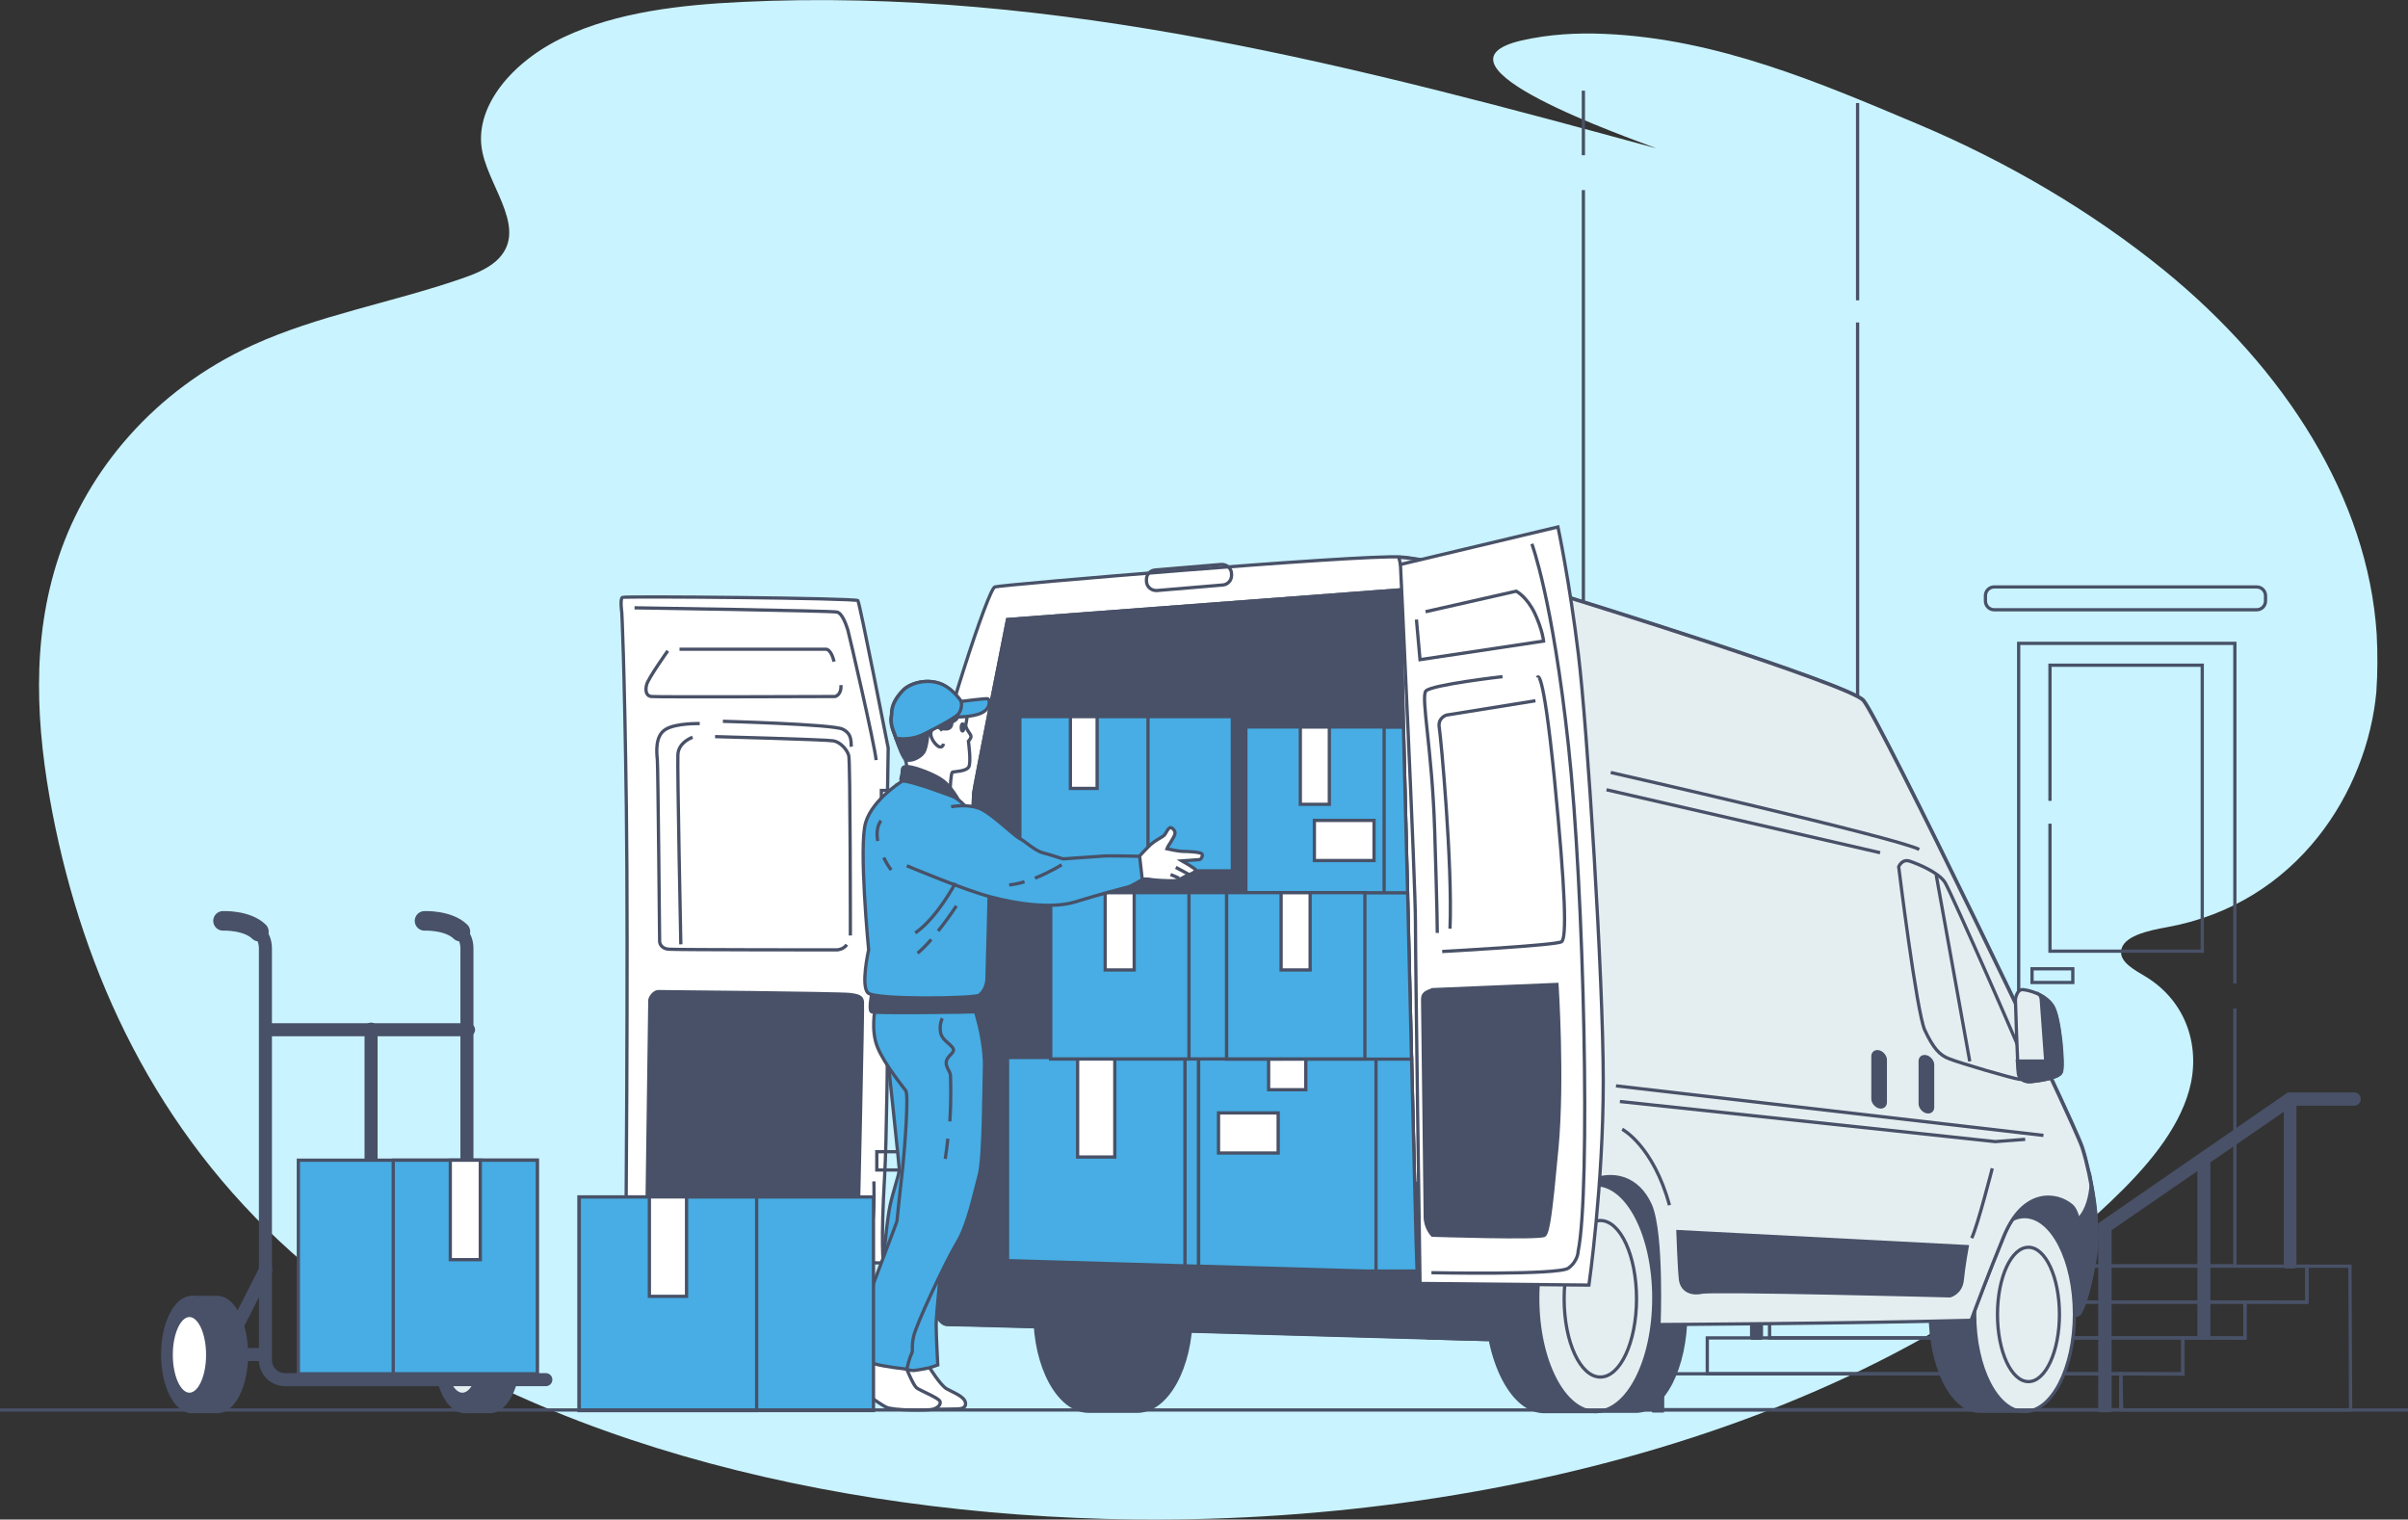 <?xml version="1.0" encoding="UTF-8"?>
<!-- Generator: Adobe Illustrator 27.3.0, SVG Export Plug-In . SVG Version: 6.00 Build 0)  -->
<svg xmlns="http://www.w3.org/2000/svg" xmlns:xlink="http://www.w3.org/1999/xlink" version="1.1" id="Background_Simple" x="0px" y="0px" width="738.5px" height="466px" viewBox="0 0 738.5 466" style="enable-background:new 0 0 738.5 466;" xml:space="preserve">
<rect x="0" y="0" width="738.5" height="466" fill="#333333" stroke="none"/>
<style type="text/css">
	.st0{fill:#C9F3FF;}
	.st1{fill:none;stroke:#485167;stroke-miterlimit:10;}
	.st2{fill:#485167;stroke:#485167;stroke-miterlimit:10;}
	.st3{fill:none;stroke:#485167;stroke-width:6;stroke-linecap:round;stroke-linejoin:round;stroke-miterlimit:10;}
	.st4{fill:#E4EEF1;stroke:#485167;stroke-miterlimit:10;}
	.st5{fill:none;stroke:#485167;stroke-width:4;stroke-linecap:round;stroke-linejoin:round;stroke-miterlimit:10;}
	.st6{fill:#FFFFFF;stroke:#485167;stroke-miterlimit:10;}
	.st7{fill:#47ADE4;stroke:#485167;stroke-miterlimit:10;}
</style>
<g>
	<g>
		<path class="st0" d="M728.9,194.5c-2.7-41.7-28.1-81.4-65.3-111.7c-21.8-17.7-47.7-33.1-75.8-44.9c-29.2-12.3-60.9-26-95.5-27.5    c-8.5-0.4-17.3,0.1-25.6,2c-31.9,7.4,32.9,29.8,41.3,33.1C417.8,20.9,324.6-4.1,227.4,0.6c-18.7,0.9-38.1,3.1-54.3,10.7    C157,18.8,144.9,33.1,148,46.9c2.5,11.4,14.2,24,4.2,33.1c-2.9,2.6-7,4.2-11.1,5.6c-21,7.2-43.8,11.2-63.5,20.2    c-30.6,13.9-50.8,38.8-59.5,64.7c-8.7,25.9-7,52.8-2,78.9c9.5,49,31.5,97.3,73.4,134.7c59.8,53.4,155,79.1,249.3,81.7    c114.1,3.1,236.3-28.6,308.6-97.4c10.7-10.2,20.5-21.5,24-34.1c3.5-12.6-0.4-26.8-13.2-34.7c-3.5-2.1-7.9-4.4-7.7-7.8    c0.3-4.7,8.2-6.4,14.3-7.5c39.8-7.3,61.2-41.6,64-72.2C729.2,206.2,729.2,200.3,728.9,194.5z"></path>
	</g>
	<g>
		<g>
			<line class="st1" x1="569.7" y1="92.1" x2="569.7" y2="31.6"></line>
			<g>
				<line class="st1" x1="485.6" y1="58.3" x2="485.6" y2="432.9"></line>
				<line class="st1" x1="485.6" y1="27.8" x2="485.6" y2="47.6"></line>
			</g>
			<line class="st1" x1="569.7" y1="388.2" x2="569.7" y2="98.9"></line>
			<g>
				<polyline class="st1" points="685.4,301.6 685.4,197.3 619.1,197.3 619.1,388.2 685.4,388.2 685.4,309.3     "></polyline>
				<polyline class="st1" points="628.7,245.6 628.7,204 675.4,204 675.4,291.7 628.7,291.7 628.7,252.6     "></polyline>
				<rect x="623.2" y="297.1" class="st1" width="12.5" height="4.2"></rect>
			</g>
			<g>
				<g>
					<rect x="504.6" y="421.3" class="st1" width="145.8" height="11"></rect>
					<rect x="523.6" y="410.3" class="st1" width="145.8" height="11"></rect>
					<rect x="542.7" y="399.3" class="st1" width="145.8" height="11"></rect>
					<rect x="561.7" y="388.3" class="st1" width="145.8" height="11"></rect>
					<polygon class="st1" points="720.9,432.4 720.7,388.3 707.5,388.3 707.5,399.4 688.5,399.3 688.5,410.4 669.5,410.3        669.5,421.4 650.4,421.3 650.7,432.4      "></polygon>
				</g>
				<g>
					<path class="st2" d="M722,335.5h-20.2l-0.4,0.3c0,0,0,0,0,0L644,375.4v56.8c0,0.1,0,0.3,0.1,0.4h2.9c0-0.1,0.1-0.3,0.1-0.4V377       l27.3-18.8v51.5c0,0.3,0.1,0.5,0.2,0.7h2.6c0.1-0.2,0.2-0.5,0.2-0.7v-53.3c0-0.1,0-0.1,0-0.2l23.5-16.2v47.7       c0,0.3,0.1,0.6,0.2,0.8h2.5c0.2-0.2,0.2-0.5,0.2-0.8v-49.1H722c0.8,0,1.5-0.7,1.5-1.5C723.5,336.2,722.9,335.5,722,335.5z"></path>
					<path class="st2" d="M509.8,432.7c0-0.1,0.1-0.3,0.1-0.4V377l27.3-18.8v51.5c0,0.3,0.1,0.5,0.2,0.7h2.6       c0.1-0.2,0.2-0.5,0.2-0.7v-53.3c0-0.1,0-0.2,0-0.2l23.5-16.2v47.7c0,0.3,0.1,0.6,0.2,0.8h2.5c0.2-0.2,0.2-0.5,0.2-0.8v-49.1       H585c0.8,0,1.5-0.7,1.5-1.5c0-0.8-0.7-1.5-1.5-1.5h-20.2l-0.4,0.3c0,0,0,0,0,0l-57.5,39.6v56.8c0,0.1,0,0.3,0.1,0.4H509.8z"></path>
				</g>
			</g>
			<path class="st1" d="M692.1,187h-80.5c-1.5,0-2.7-1.2-2.7-2.7v-1.6c0-1.5,1.2-2.7,2.7-2.7h80.5c1.5,0,2.7,1.2,2.7,2.7v1.6     C694.8,185.8,693.6,187,692.1,187z"></path>
		</g>
	</g>
	<g>
		<g>
			<path class="st3" d="M68.4,282.4c0,0,7.3-0.3,11,3.3"></path>
			<g>
				<path class="st2" d="M141.4,415.4c0-3,0.4-5.8,1-8.2v-9.3h7.9c4.9,0,8.9,7.9,8.9,17.5c0,9.7-4,17.5-8.9,17.5h-7.9v-9.3      C141.8,421.1,141.4,418.3,141.4,415.4z"></path>
				<ellipse class="st2" cx="142.5" cy="415.4" rx="8.9" ry="17.5"></ellipse>
				<ellipse class="st4" cx="141.8" cy="415.5" rx="5.6" ry="12.1"></ellipse>
			</g>
			<path class="st5" d="M79.4,285.7c1.2,1.2,2,2.9,2,5.2v126.2c0,3.3,2.7,6,6,6h80"></path>
			<path class="st3" d="M130.2,282.4c0,0,7.3-0.3,11,3.3"></path>
			<path class="st5" d="M141.2,285.7c1.2,1.2,2,2.9,2,5.2v131.7"></path>
			<line class="st5" x1="82.1" y1="315.8" x2="143.7" y2="315.8"></line>
			<line class="st5" x1="113.8" y1="315.6" x2="113.8" y2="422.3"></line>
			<line class="st5" x1="72.4" y1="407.2" x2="81.5" y2="389.3"></line>
			<line class="st5" x1="81.3" y1="415.4" x2="72.8" y2="415.4"></line>
			<g>
				<path class="st2" d="M57.8,415.4c0-3,0.4-5.8,1-8.2v-9.3h7.9c4.9,0,8.9,7.9,8.9,17.5c0,9.7-4,17.5-8.9,17.5h-7.9v-9.3      C58.2,421.1,57.8,418.3,57.8,415.4z"></path>
				<ellipse class="st2" cx="58.8" cy="415.4" rx="8.9" ry="17.5"></ellipse>
				<path class="st6" d="M52.5,415.5c0,6.7,2.5,12.1,5.6,12.1c3.1,0,5.6-5.4,5.6-12.1c0-6.7-2.5-12.1-5.6-12.1      C55,403.4,52.5,408.8,52.5,415.5z"></path>
			</g>
		</g>
	</g>
	<g>
		<g>
			<path class="st2" d="M460.3,403.5l60.7,2.2l83.5-0.8l32.1-1.6c0,0,6.6-17.6,4-27.1s-5.8-13.5-13.1-13.5s-19.7,5.9-20.2,10.2     c-0.5,4.3-4.1,9.2-4.1,9.2h-86.6c0,0-3.3-18.7-14.9-25.3c-11.6-6.5-26.9-6.2-34.9,0C458.8,363.1,460.3,403.5,460.3,403.5z"></path>
			<path class="st2" d="M622.6,403c0-5.1-0.6-9.8-1.8-14V373h-13.5c-8.4,0-15.3,13.4-15.3,29.9s6.8,29.9,15.3,29.9h13.5V417     C622,412.8,622.6,408,622.6,403z"></path>
			<ellipse class="st4" cx="620.9" cy="403" rx="15.3" ry="29.9"></ellipse>
			<ellipse class="st4" cx="622.1" cy="403.1" rx="9.5" ry="20.6"></ellipse>
		</g>
		<path class="st2" d="M501.7,373h-13.5c-8.4,0-15.3,13.4-15.3,29.9c0,16.5,6.8,29.9,15.3,29.9h13.5c8.4,0,15.3-13.4,15.3-29.9    S510.1,373,501.7,373z"></path>
		<path class="st2" d="M348.7,373H334c-9.2,0-16.6,13.4-16.6,29.9c0,16.5,7.4,29.9,16.6,29.9h14.7c9.2,0,16.6-13.4,16.6-29.9    S357.9,373,348.7,373z"></path>
		<g>
			<path class="st2" d="M491.4,398.1c0-5.9-0.7-11.4-2.1-16.3v-18.5h-15.7c-9.8,0-17.8,15.6-17.8,34.8c0,19.2,8,34.8,17.8,34.8h15.7     v-18.5C490.7,409.5,491.4,404,491.4,398.1z"></path>
			<ellipse class="st4" cx="489.4" cy="398.1" rx="17.8" ry="34.8"></ellipse>
			<ellipse class="st4" cx="490.8" cy="398.3" rx="11.1" ry="24"></ellipse>
		</g>
		<path class="st6" d="M638.7,352c-2.8-8.8-62.6-132.3-67.2-137.3c-4.6-5-90.2-31.5-90.2-31.5s-39.3-11.7-52-12.4    c-12.7-0.7-122.1,8.5-124.2,9.2c-2.1,0.7-16.3,44.6-20.2,63.7c-3.9,19.1-5.7,58-5.7,96.2c0,38.2,5.3,66.2,11.3,66.2    c6,0,163.1,4.6,165.6,4.6c2.5,0,6-2.8,12.4-11.3c6.4-8.5,11.7-34,18.8-37.2c7.1-3.2,14.9-1.4,18.8,7.4c3.9,8.8,2.8,36.4,2.8,36.4    s57.6-0.3,95.7-1.3c1.4-3.8,5.2-14,10-25.7c6.1-14.8,16.3-13.3,20.8-9.5c4.1,3.4,3.6,21.9,1.2,33.6c0.6-0.1,0.9-0.2,1-0.3    c1.8-2.5,3.5-9.2,5-18C644,376.1,641.5,360.9,638.7,352z"></path>
		<path class="st4" d="M508.8,406.2c0,0,57.6-0.3,95.7-1.3c1.4-3.8,5.2-14,10-25.7c6.1-14.8,16.3-13.3,20.8-9.5    c4.1,3.4,3.6,21.9,1.2,33.6c0.6-0.1,0.9-0.2,1-0.3c1.8-2.5,3.5-9.2,5-18c1.4-8.8-1.1-24.1-3.9-32.9    c-2.8-8.8-62.6-132.3-67.2-137.3c-4.6-5-90.2-31.5-90.2-31.5s-39.3-11.7-52-12.4c-0.1,0-0.2,0-0.2,0l0.5,2.2    c0,0,10.6,20.4,8.6,237.2c10.7,0.3,17.6,0.5,18.1,0.5c2.5,0,6-2.8,12.4-11.3c6.4-8.5,11.7-34,18.8-37.2c7.1-3.2,14.9-1.4,18.8,7.4    C509.9,378.6,508.8,406.2,508.8,406.2z"></path>
		<path class="st2" d="M637.5,373.8c1.7,7,1,20.3-0.8,29.5c0.6-0.1,0.9-0.2,1-0.3c1.8-2.5,3.5-9.2,5-18c0.9-5.8,0.2-14.4-1.3-22.1    C641.1,366.7,640.2,371.1,637.5,373.8z"></path>
		<path class="st2" d="M486.2,362.9H279.9c1.6,26,5.9,43.3,10.6,43.3c6,0,163.1,4.6,165.6,4.6c2.5,0,6-2.8,12.4-11.3    C474.6,391.4,479.7,367.9,486.2,362.9z"></path>
		<path class="st1" d="M351.6,177.7v0.5c0,1.7,1.5,3,3.2,2.9l20.2-1.7c1.5-0.1,2.7-1.4,2.7-2.9V176c0-1.7-1.5-3-3.2-2.9l-20.2,1.7    C352.8,174.9,351.6,176.1,351.6,177.7z"></path>
		<g>
			<path class="st6" d="M429.5,173.1c0,0,4.6,96.9,4.6,110c0,13.1,1.4,110.5,1.4,110.5l51.8,0.5c0,0,4.4-30.6,4.4-62.5     s-4.9-108.3-7.6-130.7c-2.7-22.4-6.3-39.3-6.3-39.3L429.5,173.1z"></path>
			<path class="st2" d="M439.3,303.5l38.2-1.6c0,0,1.9,29.2,0,49.9c-1.9,20.7-2.7,25.9-3.8,27c-1.1,1.1-34.4,0-34.4,0     s-2.2-2.2-2.2-5.7c0-3.5-0.8-64.7-0.8-66.6C436.3,304.6,437.4,304.3,439.3,303.5z"></path>
			<path class="st1" d="M434.4,190l1.1,12.3l37.9-5.7c0,0-0.3-3.3-2.7-8.5c-2.5-5.2-5.7-6.8-5.7-6.8l-27.8,6.3"></path>
			<path class="st1" d="M469.8,166.8c0,0,6.3,16.6,11.2,61.7c4.9,45,6.8,136.7,3,155.2c0,0,0,3-3,5.2c-3,2.2-42,1.4-42,1.4"></path>
			<path class="st1" d="M471.5,207.8c0,0,1.6-4.9,5.2,30.8c3.5,35.7,3.8,49.1,2.2,50.2c-1.6,1.1-36.6,3-36.6,3"></path>
			<path class="st1" d="M460.8,207.5c0,0-21.8,2.5-23.5,4.4c-1.6,1.9,1.9,17.5,2.7,42.8c0.8,25.4,0.8,31.4,0.8,31.4"></path>
			<path class="st1" d="M470.9,214.9l-27.3,4.4c0,0-2.7,0.8-2.2,3.8c0.5,3,4.1,41.7,3.3,61.7"></path>
		</g>
		<line class="st1" x1="268" y1="252.8" x2="268" y2="349.4"></line>
		<g>
			<path class="st6" d="M272.2,241.8l0.2-12.4c0,0-8.7-44.4-9.3-45.2c-0.6-0.8-71.4-1.4-72.2-1c-0.8,0.4-0.2,4.7-0.2,4.7     s0.8,14.2,1.4,59.9c0.6,45.6-0.2,138.9-0.2,138.9l79,0.6c0,0-0.8-6.2,0.4-26.6c1.2-20.4,1.4-114.1,1.4-115c0-0.8,0-2.7,0-2.7     L272.2,241.8z"></path>
			<path class="st1" d="M194.6,186.4c0,0,60.5,0.9,62.1,1.3c1.6,0.4,2.7,3.6,3.3,5.4c0.5,1.8,8.2,35,8.7,40"></path>
			<path class="st1" d="M268,362.3c0,0,0.4,12-0.9,14.5c-1.3,2.5-2.7,3.3-4.7,3.6c-2,0.4-68.5-0.7-68.5-0.7"></path>
			<path class="st2" d="M199.3,306.6l-0.9,66.3l64.8,0.9c0,0,1.5-65.7,1.3-66.6c-0.2-0.9-0.2-1.8-3.8-2.2     c-3.6-0.4-57.7-0.9-58.7-0.9C201.1,304,199.7,305.1,199.3,306.6z"></path>
			<path class="st1" d="M204.8,199.6c0,0-6,8.4-6.5,10.4s0,3.5,1.5,3.6c1.5,0.2,56.3,0,56.3,0s2-0.4,1.8-3.5"></path>
			<path class="st1" d="M208.4,199.1h45c0,0,1.5,0,2.4,3.8"></path>
			<path class="st1" d="M212.4,226.1c0,0-4.4,1.5-4.5,5.4c-0.2,4,0.9,58.1,0.9,58.1"></path>
			<path class="st1" d="M219.3,225.9c0,0,34.1,0.9,36.3,1.3c2.2,0.4,4.2,2.7,4.7,4.5s0.5,55.2,0.5,55.2"></path>
			<path class="st1" d="M214.6,221.9c0,0-7.3-0.2-10.5,1.8c-3.3,2-2.7,7.3-2.5,9.3s0.7,55.7,0.7,55.7s0,2.2,2.9,2.4     s51.4,0.2,51.4,0.2s2,0,3.1-1.6"></path>
			<path class="st1" d="M221.7,221.2c0,0,33.6,0.9,36.7,2.4c3.1,1.5,2.5,4.2,2.7,5.4"></path>
		</g>
		<g>
			<rect x="270.3" y="242.4" class="st1" width="15.9" height="5.6"></rect>
			<rect x="275.1" y="240.8" class="st1" width="5.4" height="9.3"></rect>
		</g>
		<g>
			<rect x="268.9" y="353.2" class="st1" width="15.9" height="5.6"></rect>
		</g>
		<path class="st6" d="M429.4,180.9L309,190c0,0-10.4,52.4-10.4,53.3c0,0.9-3.4,85-2.1,105.5c1.2,20.4,1.5,37.5,1.5,37.5l136.5,4    L429.4,180.9z"></path>
		<g>
			<path class="st2" d="M429.4,180.9L309,190c0,0-10.4,52.4-10.4,53.3c0,0.9-3.4,85-2.1,105.5c1.2,20.4,1.5,37.5,1.5,37.5l136.5,4     L429.4,180.9z"></path>
			<polygon class="st7" points="390,389 390,324.3 363.4,324.3 363.4,388.2    "></polygon>
			<polygon class="st7" points="309,386.6 363.4,388.2 363.4,324.3 309,324.3    "></polygon>
			
				<rect x="330.5" y="324.3" transform="matrix(-1 -1.224647e-16 1.224647e-16 -1 672.39 679.129)" class="st6" width="11.4" height="30.5"></rect>
		</g>
		<g>
			<polygon class="st7" points="419.1,389.8 434.6,389.8 434.3,380.8 432.9,324.3 367.6,324.3 367.6,388.3    "></polygon>
			<polygon class="st7" points="419.1,389.8 422,389.8 422,324.3 367.6,324.3 367.6,388.3    "></polygon>
			<rect x="373.7" y="341.3" class="st6" width="18.3" height="12.3"></rect>
			
				<rect x="389.1" y="324.3" transform="matrix(-1 -1.224647e-16 1.224647e-16 -1 789.57 658.485)" class="st6" width="11.4" height="9.8"></rect>
		</g>
		<path class="st2" d="M514.6,377.7c0,0,0.4,11.7,0.8,14.8c0.4,3,3,4.5,6.4,3.8c3.4-0.8,76.2,1.1,76.2,1.1s3.4-0.8,3.8-4.9    c0.4-4.2,1.5-10.2,1.5-10.2L514.6,377.7z"></path>
		<g>
			<path class="st4" d="M582.3,265.8c0,0,5.5,44.6,8,50.1c2.6,5.5,4.5,7.7,7.5,8.8c2.9,1.2,19.6,6.1,21.6,6.3c2,0.2,2.9-0.8,2.4-3.1     c-0.6-2.4-23.4-54.2-25.3-57.3c-2-3.1-8.4-5.7-10.8-6.5C583.3,263.3,582.3,265.8,582.3,265.8z"></path>
			<line class="st1" x1="593.8" y1="268.3" x2="604.1" y2="325.5"></line>
		</g>
		<g>
			<path class="st4" d="M618.1,306.5c0,0,0.6,21,1,22.8c0.4,1.8,2,2.6,3.9,2.4c2-0.2,8.4-1,9.2-2.9c0.8-2-0.4-16.9-2.7-20.4     c-2.4-3.5-7.1-4.7-9-4.9C618.5,303.2,618.1,306.5,618.1,306.5z"></path>
			<path class="st2" d="M619,329.3c0.4,1.8,2,2.6,3.9,2.4c2-0.2,8.4-1,9.2-2.9c0.8-2-0.4-16.9-2.7-20.4c-1-1.5-2.4-2.5-3.8-3.3     l0.4,1.1l1.4,19.2h-8.7C618.9,327.4,619,328.8,619,329.3z"></path>
		</g>
		<line class="st1" x1="495.6" y1="333" x2="626.7" y2="348.2"></line>
		<polyline class="st1" points="496.8,337.8 611.9,350.1 621.1,349.4   "></polyline>
		<path class="st1" d="M611,358.3c0,0-4.4,17.3-6.3,21.4"></path>
		<path class="st1" d="M497.5,346.3c0,0,9.5,5,14.5,23.3"></path>
		<line class="st1" x1="492.7" y1="242.2" x2="576.6" y2="261.5"></line>
		<path class="st1" d="M494,236.9c0,0,87.3,19.9,94.6,23.6"></path>
		<path class="st2" d="M590.8,340.9L590.8,340.9c-1-0.3-1.9-1.4-1.9-2.4v-13.1c0-1,0.8-1.6,1.9-1.3l0,0c1,0.3,1.9,1.4,1.9,2.4v13.1    C592.7,340.6,591.9,341.2,590.8,340.9z"></path>
		<path class="st2" d="M576.3,339.4L576.3,339.4c-1-0.3-1.9-1.4-1.9-2.4v-13.1c0-1,0.8-1.6,1.9-1.3l0,0c1,0.3,1.9,1.4,1.9,2.4v13.1    C578.2,339.1,577.3,339.7,576.3,339.4z"></path>
		<g>
			<g>
				
					<rect x="322.2" y="273.8" transform="matrix(-1 -1.224647e-16 1.224647e-16 -1 714.753 598.551)" class="st7" width="70.3" height="51"></rect>
			</g>
			
				<rect x="322.2" y="273.8" transform="matrix(-1 -1.224647e-16 1.224647e-16 -1 686.844 598.551)" class="st7" width="42.4" height="51"></rect>
			
				<rect x="339" y="273.8" transform="matrix(-1 -1.224647e-16 1.224647e-16 -1 686.844 571.263)" class="st6" width="8.9" height="23.7"></rect>
		</g>
		<g>
			<polygon class="st7" points="430.4,223 382.1,223 382.1,274 431.7,274    "></polygon>
			
				<rect x="382.1" y="223" transform="matrix(-1 -1.224647e-16 1.224647e-16 -1 806.591 496.947)" class="st7" width="42.4" height="51"></rect>
			<rect x="403.1" y="251.6" class="st6" width="18.3" height="12.3"></rect>
			
				<rect x="398.9" y="223" transform="matrix(-1 -1.224647e-16 1.224647e-16 -1 806.591 469.659)" class="st6" width="8.9" height="23.7"></rect>
		</g>
		<g>
			<polygon class="st7" points="431.7,273.8 376.2,273.8 376.2,324.8 432.9,324.8    "></polygon>
			
				<rect x="376.2" y="273.8" transform="matrix(-1 -1.224647e-16 1.224647e-16 -1 794.798 598.551)" class="st7" width="42.4" height="51"></rect>
			
				<rect x="393" y="273.8" transform="matrix(-1 -1.224647e-16 1.224647e-16 -1 794.798 571.263)" class="st6" width="8.9" height="23.7"></rect>
		</g>
	</g>
	<g>
		<g>
			<g>
				
					<rect x="312.7" y="219.8" transform="matrix(-1 -1.224647e-16 1.224647e-16 -1 690.641 486.87)" class="st7" width="65.2" height="47.3"></rect>
			</g>
			
				<rect x="312.7" y="219.8" transform="matrix(-1 -1.224647e-16 1.224647e-16 -1 664.774 486.87)" class="st7" width="39.3" height="47.3"></rect>
			
				<rect x="328.3" y="219.8" transform="matrix(-1 -1.224647e-16 1.224647e-16 -1 664.774 461.579)" class="st6" width="8.2" height="22"></rect>
		</g>
		<g>
			<g>
				<path class="st6" d="M273.4,219.2c0,0-0.6,1.9,0.4,4.6c1,2.6,2.5,7.2,3.5,8.6c1,1.4,0.7,3.5,0.7,3.5l13.4,6.2c0,0,0.2-5,0.7-5.3      c0.5-0.2,4.2-0.2,5-1.6c0.8-1.3-0.1-7.9-0.1-7.9s0.7-0.7,0.8-1.4c0.1-0.7-1.8-2.4-1.6-3.7c0.2-1.3,0.8-2.8-0.1-4.7      c-1-1.9-3.8-6.6-8.2-8c-4.4-1.4-9.2,0.2-11.1,2.3C274.9,213.8,273.3,216.2,273.4,219.2z"></path>
				<path class="st2" d="M293.3,220.6c0.3-0.5,1-2,1-3c0-1-1.4-1.2-3.6-0.3c-1.8,0.7-12.7,4.6-16.9,6.4c0,0,0,0,0,0      c0.9,2.5,2.4,6.8,3.4,8.4c0.4,0.4,0.7,0.8,0.9,0.9c1.1,0.6,4.1-0.6,5.2-2.3c0.9-1.4,1.3-5.4,1.4-6.7c0-0.3,0-0.5,0-0.5      c0.4-1.1,2.1-1.2,3.2-0.5c1.2,0.6,2.3,0.7,3,0.4c0.8-0.3,1-1.1,1-1.6S293,221,293.3,220.6z"></path>
				<path class="st6" d="M289,224.1c0,0-1.6-2.4-3.1-0.4c-1.4,2,1,4.7,1.9,5.2s1.4-0.1,1.6-0.8"></path>
				<path class="st7" d="M288,209.5c-4.4-1.4-9.2,0.2-11.1,2.3c-1.9,2-3.5,4.4-3.4,7.4c0,0-0.6,1.9,0.4,4.6c0.3,0.7,0.6,1.6,0.9,2.6      l0.1,0c0,0,4.1,0.9,8.5-1.3c4.5-2.2,11.7-6.2,12.4-7.5c0.1-0.1,0.2-0.2,0.4-0.3C295,215.1,292.2,210.9,288,209.5z"></path>
				<path class="st7" d="M292.9,219.9c0,0,5.4,0.1,8.2-1.3c2.9-1.4,2.4-4.1,1.9-4.3c-0.5-0.2-8.2,0.8-8.2,0.8      S295.5,218.1,292.9,219.9z"></path>
				<path class="st2" d="M295.6,223.1c0,0.6-0.2,1.1-0.4,1.1c-0.2,0-0.4-0.5-0.4-1.1c0-0.6,0.2-1.1,0.4-1.1      C295.5,222,295.6,222.5,295.6,223.1z"></path>
			</g>
			<path class="st2" d="M293.6,244.7c0,0-2-3.5-4.4-5.3c-2.3-1.8-8.3-4.1-10.7-4.3c-2.3-0.2-1.6,1.1-1.9,2.4c-0.3,1.4-0.6,1.8,0.2,2     c0.8,0.2,4.5,0.9,9.2,3.1c4.7,2.2,7.2,3.6,7.7,3.3C294.2,245.6,293.6,244.7,293.6,244.7z"></path>
			<path class="st6" d="M285,419.3c0,0,3.4,5.5,5.3,6.6c1.9,1.1,5.5,2.3,5.8,4.3c0.3,2-2.2,1.9-3.4,1.9c-1.2,0-9.2,0.3-10.6-0.3     c-1.4-0.5-4.6-3-8.3-5c-3.7-2-6.9-2.3-6.9-5.7s3.1-4.1,3.7-4.6S285,419.3,285,419.3z"></path>
			<path class="st7" d="M272.3,324.9c0,0,3.4,31.9,3.5,33.6c0.1,1.6-2.2,7.4-3.1,12.6c-0.9,5.1-2.2,19.4-2.2,19.4l0.4,28     c0,0,8.1,1.9,9.3,1.8c1.2-0.1,4.3-0.7,4.7-0.8c0.4-0.1,2.7-0.9,2.7-0.9s-0.5-9.3-0.5-12.3c0-3,1.9-22.1,2.3-24     c0.4-1.9,5.1-29.8,5.8-44.5c0.7-14.8-1.8-27.1-1.8-27.1l-23.3,1.2L272.3,324.9z"></path>
			<path class="st6" d="M278.1,419.9c0,0,2,4.9,3,5.7c0.9,0.8,6.9,3.1,7.2,4.2c0.3,1.1-0.8,2-2.3,2.4c-1.5,0.4-12.2,0.4-14.3-0.7     c-2.2-1.1-8.9-6.1-10.8-6.9c-1.9-0.8-5-1.9-4.2-5.3c0.8-3.4,4.9-6,4.9-6L278.1,419.9z"></path>
			<path class="st7" d="M268.4,309.3c0,0-1.4,6.6,0.7,11.8s7.7,12,8.7,13.4c0.9,1.4-0.3,17.1-0.9,23.1c-0.7,6.1-1.8,16.4-1.8,16.8     c0,0.4-5.8,15.3-8.3,22.2c-2.4,6.9-6.5,16.8-6.5,16.8s5.4,4.1,8.1,4.9c2.7,0.8,9.7,1.6,9.7,1.6s0.7-3.2,1.4-4.6     c0.7-1.4-0.1-1.9,0.7-5.5c0.8-3.7,9.9-23.1,13.3-28.7c3.4-5.5,5.4-15.7,6.8-20.7c1.4-5,1.4-25.4,1.6-32.5c0.3-7-2-15-2-15     l-0.7-2.6L268.4,309.3z"></path>
			<path class="st1" d="M290.7,349.2c-0.2,2-0.5,4-0.8,6.2"></path>
			<path class="st1" d="M289,312.3c0,0-0.9,1.5-0.6,4c0.3,2.5,2.5,3.4,3.7,4.9c1.2,1.5-1.2,2.2-1.8,4c-0.6,1.8,1.2,3.4,1.2,4.6     c0,0.9,0.3,6.3-0.2,14.1"></path>
			<path class="st2" d="M267.4,304.5c0,0-1.1,5.3-0.1,5.8c0.9,0.5,30.9,0.1,31.8,0c0.9-0.1,1.5-0.3,1.6-1.5c0.1-1.2-0.5-4.5-0.5-4.5     L267.4,304.5z"></path>
			<path class="st7" d="M276.8,239.5c0,0-9.1,5.5-11.3,12.7c-2.2,7.2,0.9,39.1,0.9,39.1s-2.5,11-0.2,13.2s32.8,1.7,34.1,0.7     c1.4-1,2.4-3.1,2.4-5.3c0-2.2,0.7-21.6,0.7-32.4s-5.2-17.9-7.5-20.4c-2.3-2.5-3.9-2.9-3.9-2.9S279.8,239.5,276.8,239.5z"></path>
			<path class="st1" d="M271,263c0.6,1.2,1.3,2.4,2.3,3.8"></path>
			<path class="st1" d="M270.2,251.7c0,0-1.8,1.8-1,6.2"></path>
			<path class="st7" d="M291.7,247.4c0,0,5.7-1.1,9.5,0.9s9.9,8.1,11.6,8.9c1.6,0.8,4.5,3.6,6.9,4.3c2.4,0.6,6.3,1.9,6.3,1.9     s11.5-0.8,12.8-0.9c1.3-0.1,10.9,0.1,10.9,0.1s0.5,1.7,0.7,3.7c0.2,2,0,3.4,0,3.4s-3.5,2.1-4.4,2.3c-0.9,0.2-9.2,2.4-16.3,4.6     c-7.2,2.2-18.2,0.5-25.7-1.5c-7.5-1.9-25-9.2-25.9-9.6"></path>
			<path class="st1" d="M314.2,270.4c-1.5,0.5-3.1,0.8-4.7,1"></path>
			<path class="st1" d="M325.6,265.2c0,0-3.6,2.3-8.2,4.1"></path>
			<path class="st1" d="M293,270.8c0,0-5.5,10.6-12.3,15.3"></path>
			<path class="st1" d="M285.6,288.1c-1.4,1.6-2.8,3.1-4.2,4.2"></path>
			<path class="st1" d="M293.3,277.8c0,0-2.4,3.8-5.6,7.7"></path>
			<g>
				<path class="st6" d="M349.5,262.5c0,0,2.1-2.3,3.5-3.6c1.4-1.2,3.1-2,3.9-2.6c0.8-0.6,1.4-3.2,2.6-2.3s0.9,1.8,0.5,2.6      c-0.4,0.8-1.4,2.4-1.8,3c-0.3,0.7-0.3,0.7-0.3,0.7s3.5,0.8,5,0.8c1.5,0,5.7,0.2,5.8,0.9c0.2,0.7-0.4,1.5-0.7,1.6      c-0.4,0-5.5,0.4-5.5,0.4s4.2,2.4,4.2,2.8c0,0.4-0.9,1.1-2,1.4c-1.1,0.3-2.7,1.7-4.5,1.9c-1.7,0.1-6.8-0.2-7.4-0.4      c-0.6-0.2-2.5-0.1-2.5-0.1L349.5,262.5z"></path>
				<line class="st6" x1="360.6" y1="266" x2="364.7" y2="268.2"></line>
				<line class="st6" x1="359" y1="268.2" x2="361.6" y2="269.3"></line>
			</g>
		</g>
	</g>
	<g>
		<g>
			
				<rect x="177.6" y="367.1" transform="matrix(-1 -1.224647e-16 1.224647e-16 -1 445.486 799.679)" class="st7" width="90.3" height="65.5"></rect>
		</g>
		
			<rect x="177.6" y="367.1" transform="matrix(-1 -1.224647e-16 1.224647e-16 -1 409.655 799.679)" class="st7" width="54.4" height="65.5"></rect>
		
			<rect x="199.1" y="367.1" transform="matrix(-1 -1.224647e-16 1.224647e-16 -1 409.655 764.647)" class="st6" width="11.4" height="30.5"></rect>
	</g>
	<g>
		<g>
			<rect x="91.5" y="355.8" class="st7" width="73.2" height="65.5"></rect>
		</g>
		<rect x="120.6" y="355.8" class="st7" width="44.2" height="65.5"></rect>
		<rect x="138.1" y="355.8" class="st6" width="9.2" height="30.5"></rect>
	</g>
	<line class="st1" x1="738.5" y1="432.4" x2="0" y2="432.4"></line>
</g>
</svg>
